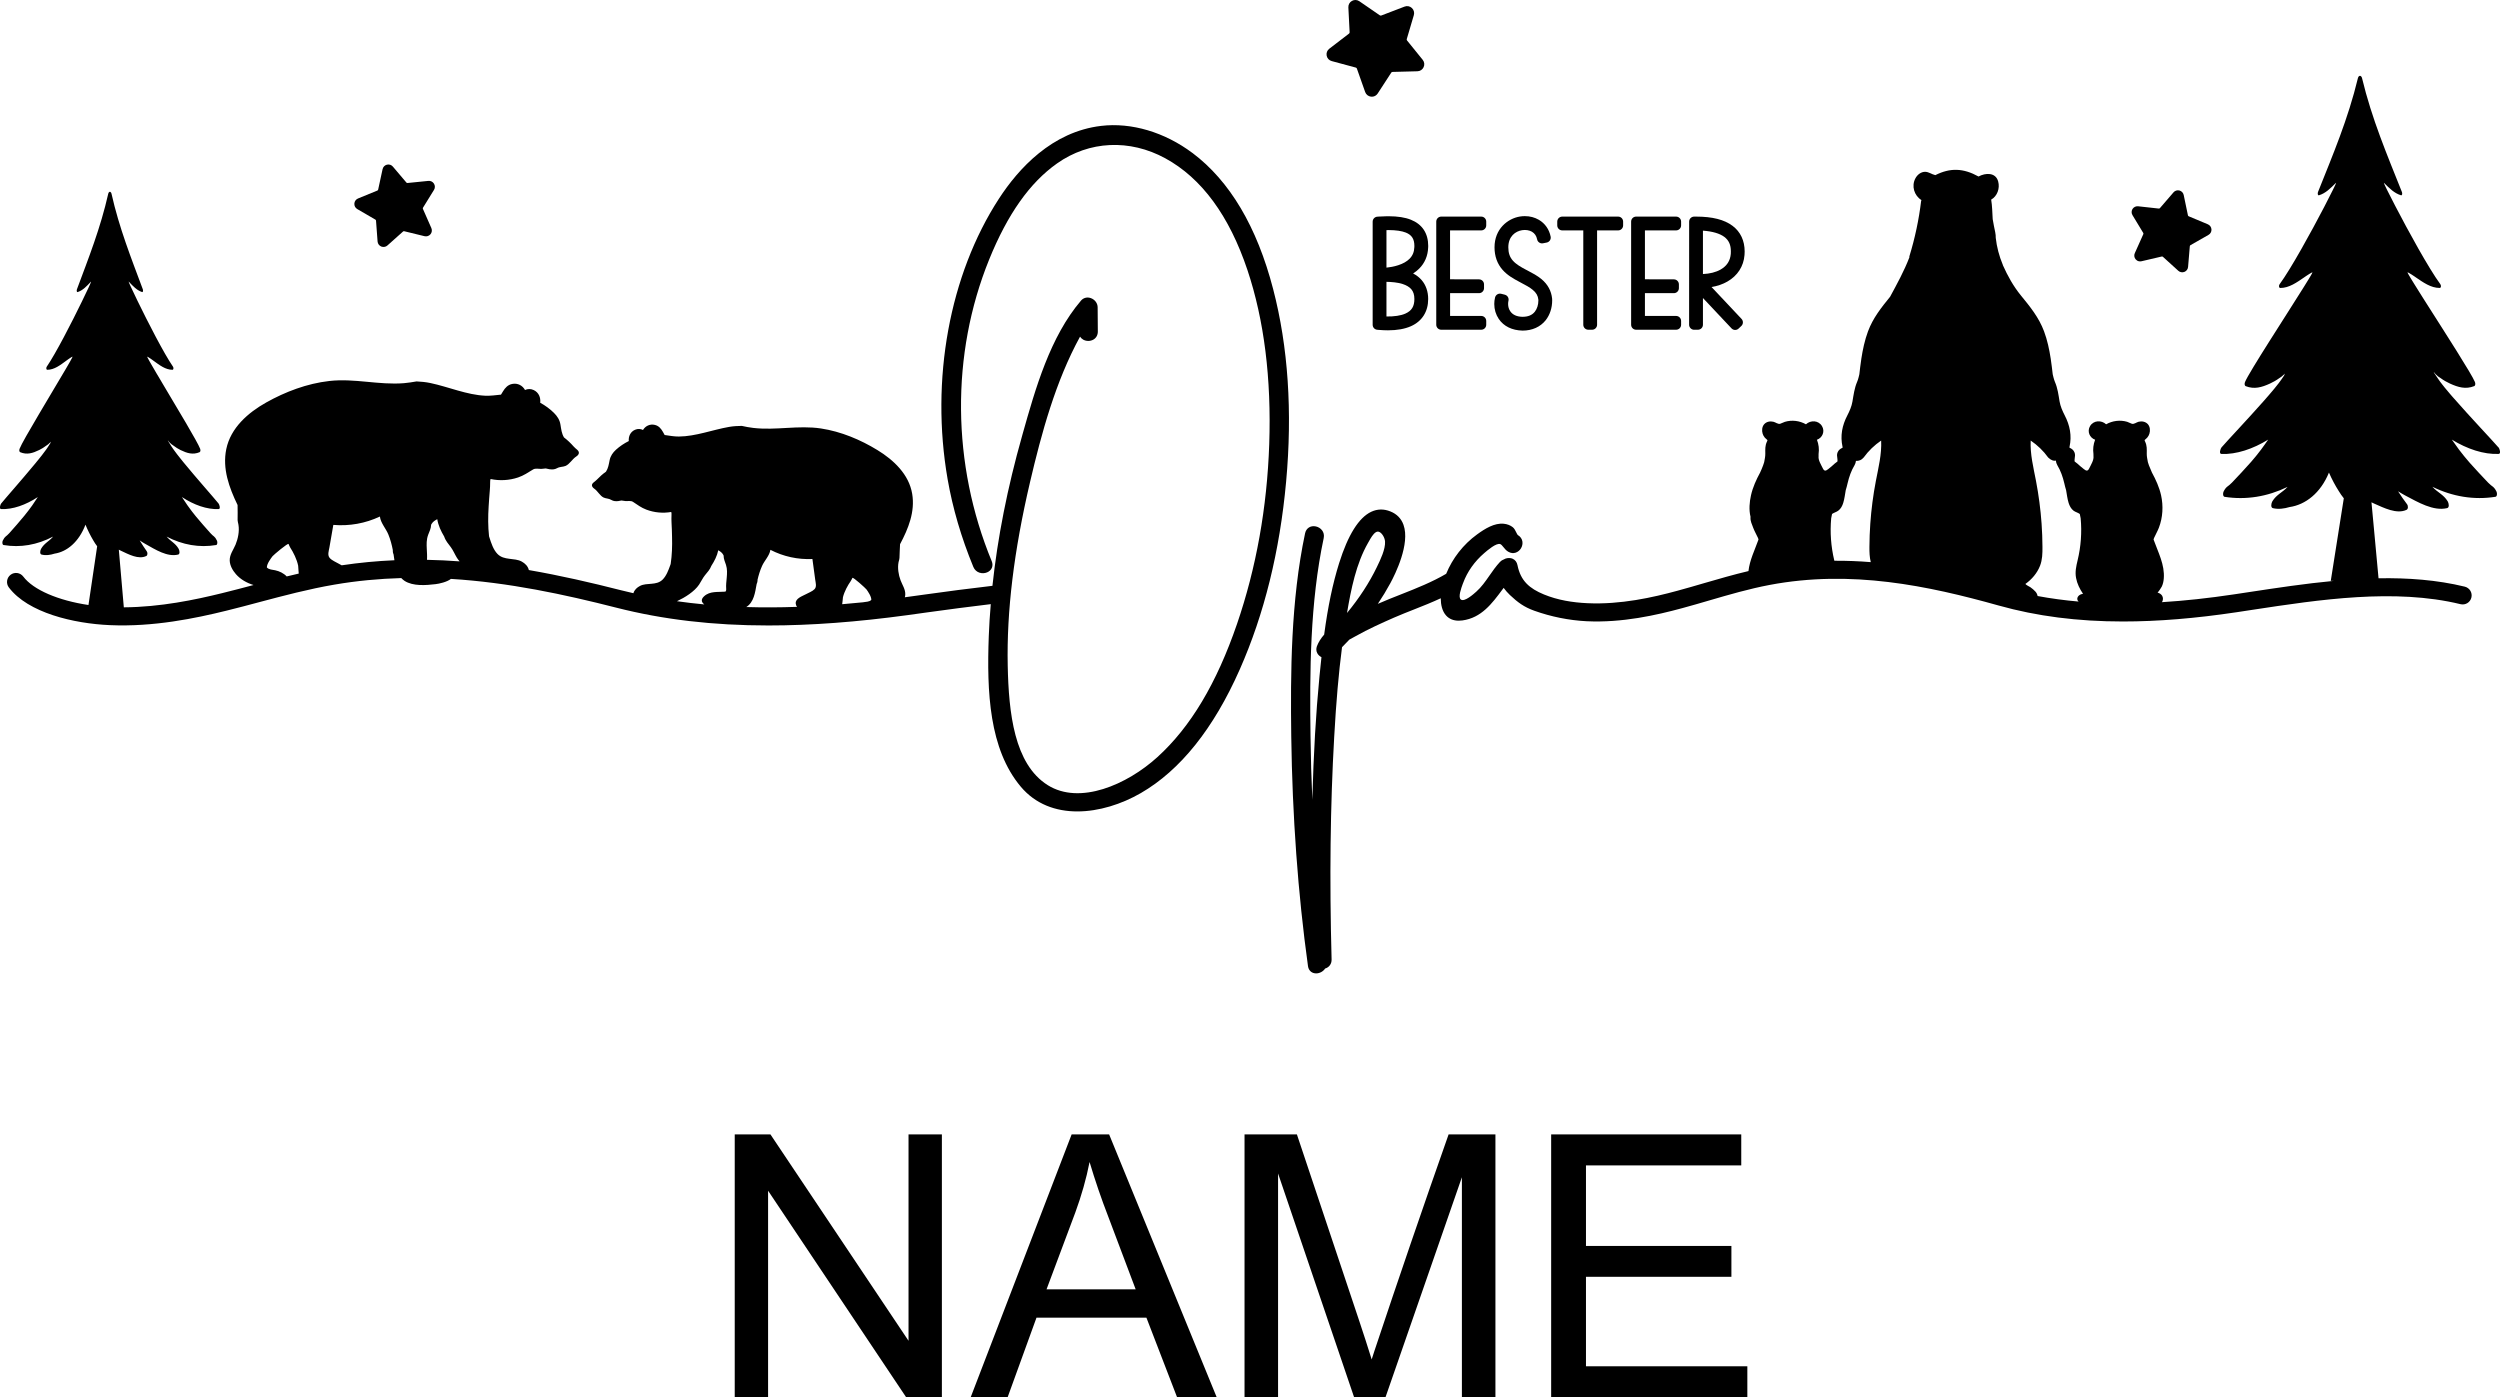 <svg viewBox="65.484 80.456 69.032 38.583" height="38.583mm" width="69.032mm" xmlns:xlink="http://www.w3.org/1999/xlink" xmlns="http://www.w3.org/2000/svg">
    <path d="M98.409,84.679C97.644,84.106,96.726,83.833,95.891,83.932C94.532,84.092,93.605,85.114,93.067,85.943C91.702,88.044,91.173,90.939,91.65,93.686C91.789,94.487,92.028,95.303,92.361,96.111C92.429,96.275,92.608,96.316,92.74,96.261C92.869,96.208,92.921,96.082,92.869,95.954C91.763,93.274,91.737,90.238,92.797,87.623C93.305,86.37,93.919,85.501,94.672,84.969C95.559,84.342,96.677,84.29,97.661,84.827C98.665,85.375,99.428,86.414,99.93,87.914C100.391,89.293,100.593,90.911,100.531,92.722C100.471,94.471,100.171,96.14,99.642,97.684C99.077,99.329,98.358,100.532,97.443,101.362C96.603,102.125,95.297,102.692,94.413,102.135C93.489,101.553,93.337,100.141,93.31,98.837C93.279,97.331,93.48,95.675,93.925,93.773C94.244,92.411,94.632,90.984,95.307,89.752C95.328,89.785,95.358,89.813,95.394,89.834C95.481,89.883,95.592,89.882,95.678,89.832C95.755,89.786,95.799,89.706,95.798,89.61L95.793,88.939C95.792,88.829,95.716,88.728,95.606,88.688C95.506,88.652,95.402,88.677,95.335,88.755C94.479,89.757,94.076,91.183,93.721,92.441L93.705,92.499C93.302,93.924,93.029,95.308,92.888,96.632C92.251,96.705,91.622,96.789,91.017,96.873L90.48,96.947C90.476,96.948,90.472,96.948,90.469,96.949C90.474,96.926,90.48,96.903,90.481,96.88C90.49,96.732,90.4,96.611,90.351,96.479C90.295,96.331,90.264,96.141,90.295,95.982C90.297,95.975,90.298,95.968,90.3,95.961C90.308,95.928,90.32,95.896,90.321,95.862C90.329,95.736,90.326,95.612,90.337,95.483C90.566,95.052,90.755,94.587,90.672,94.092C90.583,93.554,90.159,93.157,89.714,92.885C89.243,92.597,88.71,92.372,88.152,92.287C87.525,92.193,86.909,92.346,86.283,92.272C86.176,92.26,86.071,92.239,85.966,92.216C85.849,92.217,85.732,92.224,85.616,92.244C85.162,92.323,84.691,92.507,84.229,92.51C84.096,92.511,83.968,92.486,83.837,92.468C83.82,92.441,83.806,92.412,83.791,92.385C83.739,92.292,83.675,92.215,83.567,92.189C83.428,92.155,83.302,92.222,83.239,92.329C83.174,92.296,83.095,92.29,83.02,92.323C82.89,92.379,82.836,92.506,82.846,92.635C82.718,92.699,82.598,92.779,82.493,92.874C82.406,92.954,82.342,93.044,82.318,93.161C82.294,93.282,82.279,93.385,82.217,93.48C82.127,93.544,82.044,93.618,81.967,93.699C81.939,93.729,81.904,93.753,81.872,93.78C81.803,93.838,81.823,93.901,81.895,93.951C81.991,94.017,82.049,94.147,82.153,94.195C82.22,94.226,82.294,94.217,82.363,94.26C82.424,94.297,82.486,94.299,82.551,94.293C82.583,94.29,82.614,94.284,82.645,94.276C82.679,94.283,82.714,94.288,82.75,94.291C82.821,94.297,82.903,94.275,82.963,94.314C83.085,94.395,83.192,94.476,83.331,94.528C83.55,94.611,83.789,94.633,84.019,94.593C84.027,94.616,84.028,94.645,84.026,94.681C84.019,94.816,84.032,94.954,84.036,95.089L84.041,95.281C84.048,95.538,84.04,95.783,84.003,96.03C83.999,96.04,83.996,96.051,83.992,96.061C83.942,96.2,83.884,96.361,83.776,96.465C83.604,96.63,83.349,96.538,83.16,96.633C83.073,96.677,83.002,96.743,82.974,96.836C82.859,96.81,82.745,96.783,82.631,96.754C81.807,96.544,80.959,96.348,80.087,96.197C80.062,96.091,79.986,96.015,79.89,95.962C79.686,95.85,79.402,95.94,79.22,95.751C79.105,95.632,79.048,95.453,78.999,95.299C78.995,95.287,78.992,95.275,78.988,95.264C78.958,94.99,78.959,94.72,78.977,94.439L78.991,94.227C79,94.079,79.02,93.928,79.018,93.779C79.018,93.739,79.02,93.707,79.03,93.683C79.281,93.736,79.545,93.722,79.789,93.64C79.944,93.588,80.066,93.503,80.203,93.42C80.271,93.378,80.36,93.407,80.438,93.403C80.477,93.401,80.516,93.397,80.554,93.391C80.588,93.401,80.622,93.408,80.657,93.413C80.728,93.422,80.796,93.423,80.864,93.385C80.943,93.34,81.024,93.353,81.099,93.322C81.215,93.273,81.284,93.134,81.392,93.064C81.474,93.012,81.498,92.944,81.425,92.878C81.39,92.847,81.353,92.819,81.323,92.784C81.242,92.692,81.154,92.608,81.057,92.534C80.993,92.427,80.981,92.312,80.959,92.178C80.938,92.048,80.871,91.947,80.779,91.856C80.668,91.746,80.539,91.653,80.401,91.577C80.417,91.436,80.363,91.294,80.222,91.227C80.141,91.188,80.054,91.191,79.981,91.225C79.916,91.105,79.781,91.026,79.626,91.058C79.507,91.082,79.432,91.164,79.372,91.264C79.354,91.293,79.337,91.325,79.318,91.353C79.173,91.367,79.031,91.389,78.885,91.383C78.377,91.361,77.867,91.138,77.37,91.033C77.243,91.006,77.115,90.994,76.987,90.988C76.87,91.008,76.753,91.027,76.636,91.037C75.943,91.092,75.273,90.898,74.579,90.976C73.962,91.046,73.366,91.272,72.836,91.569C72.335,91.85,71.853,92.269,71.732,92.857C71.621,93.398,71.81,93.918,72.044,94.401C72.051,94.543,72.043,94.679,72.045,94.818C72.046,94.855,72.058,94.891,72.065,94.928C72.067,94.936,72.068,94.944,72.069,94.952C72.098,95.127,72.055,95.335,71.988,95.496C71.928,95.639,71.824,95.768,71.827,95.931C71.831,96.074,71.908,96.206,71.999,96.311C72.128,96.458,72.3,96.553,72.485,96.61C72.198,96.686,71.91,96.763,71.619,96.834C70.873,97.018,69.911,97.22,68.903,97.226L68.821,96.281C68.821,96.281,68.821,96.281,68.821,96.281L68.765,95.634C68.783,95.644,68.802,95.654,68.82,95.662C69.033,95.761,69.31,95.915,69.525,95.808C69.562,95.789,69.564,95.718,69.536,95.678C69.468,95.583,69.404,95.482,69.341,95.378C69.393,95.413,69.445,95.447,69.498,95.476C69.776,95.632,70.105,95.844,70.404,95.769C70.458,95.756,70.443,95.656,70.417,95.611C70.327,95.452,70.193,95.403,70.087,95.275C70.086,95.275,70.086,95.273,70.085,95.273C70.524,95.503,70.99,95.584,71.452,95.506C71.489,95.5,71.494,95.422,71.474,95.383C71.414,95.256,71.382,95.278,71.293,95.176C71.159,95.025,71.026,94.877,70.896,94.719C70.896,94.719,70.896,94.719,70.896,94.719C70.86,94.674,70.824,94.629,70.788,94.583C70.781,94.574,70.774,94.564,70.767,94.555C70.731,94.508,70.696,94.461,70.662,94.412C70.609,94.337,70.558,94.258,70.507,94.181C70.838,94.398,71.198,94.528,71.522,94.513C71.58,94.51,71.543,94.39,71.52,94.361C71.392,94.202,70.908,93.658,70.555,93.227C70.543,93.211,70.53,93.196,70.518,93.181C70.513,93.175,70.508,93.169,70.503,93.162C70.49,93.147,70.478,93.131,70.465,93.115C70.461,93.11,70.457,93.105,70.454,93.101C70.421,93.061,70.391,93.022,70.363,92.986C70.359,92.98,70.356,92.975,70.352,92.97C70.342,92.958,70.333,92.945,70.324,92.933C70.319,92.927,70.315,92.921,70.311,92.915C70.303,92.904,70.295,92.894,70.288,92.884C70.283,92.878,70.279,92.872,70.275,92.866C70.268,92.856,70.261,92.846,70.254,92.836C70.251,92.832,70.248,92.827,70.245,92.822C70.235,92.808,70.226,92.795,70.218,92.783C70.185,92.732,70.153,92.68,70.121,92.627C70.121,92.624,70.121,92.62,70.12,92.618C70.134,92.636,70.148,92.653,70.162,92.669C70.195,92.705,70.232,92.735,70.271,92.759C70.328,92.805,70.407,92.852,70.469,92.883C70.648,92.97,70.809,93.02,70.993,92.943C71.022,92.931,71.024,92.885,71.01,92.847C70.941,92.662,70.373,91.72,69.965,91.034C69.965,91.033,69.964,91.032,69.964,91.032C69.95,91.009,69.937,90.987,69.924,90.964C69.889,90.906,69.856,90.85,69.825,90.797C69.825,90.797,69.825,90.797,69.824,90.797C69.777,90.715,69.733,90.641,69.695,90.575C69.694,90.574,69.694,90.574,69.693,90.572C69.667,90.528,69.644,90.487,69.624,90.452C69.621,90.446,69.617,90.44,69.614,90.434C69.609,90.426,69.605,90.417,69.601,90.41C69.594,90.398,69.588,90.386,69.582,90.376C69.58,90.371,69.578,90.368,69.576,90.364C69.571,90.356,69.568,90.349,69.564,90.342C69.563,90.339,69.561,90.336,69.56,90.333C69.556,90.325,69.552,90.317,69.549,90.311C69.534,90.276,69.747,90.435,69.718,90.414C69.89,90.539,70.054,90.667,70.246,90.667C70.277,90.667,70.282,90.611,70.261,90.581C70.009,90.215,69.56,89.337,69.281,88.763C69.208,88.614,69.147,88.485,69.104,88.391C69.103,88.389,69.102,88.386,69.1,88.384C69.094,88.369,69.087,88.355,69.082,88.342C69.079,88.336,69.076,88.33,69.073,88.325C69.071,88.32,69.069,88.315,69.067,88.31C69.063,88.302,69.06,88.294,69.057,88.287C69.056,88.285,69.055,88.282,69.054,88.28C69.051,88.273,69.048,88.266,69.046,88.26C69.045,88.258,69.044,88.256,69.044,88.255C69.041,88.249,69.039,88.243,69.038,88.239C69.038,88.234,69.038,88.231,69.038,88.231C69.161,88.362,69.263,88.472,69.406,88.52C69.435,88.53,69.439,88.474,69.428,88.445C69.106,87.58,68.776,86.755,68.562,85.801C68.557,85.781,68.548,85.768,68.537,85.76C68.534,85.756,68.531,85.754,68.527,85.754L68.527,85.753C68.524,85.753,68.521,85.752,68.517,85.752C68.515,85.752,68.511,85.753,68.509,85.753L68.508,85.754C68.505,85.754,68.501,85.756,68.498,85.76C68.488,85.768,68.478,85.781,68.474,85.801C68.259,86.755,67.93,87.58,67.608,88.445C67.597,88.474,67.6,88.53,67.63,88.52C67.773,88.472,67.875,88.362,67.998,88.231C67.998,88.231,67.997,88.237,67.995,88.247C67.994,88.251,67.991,88.258,67.988,88.265C67.987,88.267,67.987,88.269,67.986,88.271C67.982,88.278,67.979,88.286,67.975,88.295C67.974,88.298,67.973,88.3,67.972,88.303C67.969,88.31,67.965,88.318,67.962,88.326C67.96,88.33,67.958,88.335,67.955,88.34C67.952,88.348,67.948,88.357,67.944,88.366C67.939,88.375,67.935,88.386,67.93,88.396C67.928,88.4,67.927,88.403,67.925,88.407C67.88,88.504,67.817,88.636,67.743,88.787C67.743,88.787,67.743,88.787,67.743,88.787C67.464,89.361,67.023,90.22,66.775,90.581C66.754,90.611,66.759,90.667,66.79,90.667C66.982,90.667,67.146,90.539,67.318,90.413C67.295,90.43,67.422,90.335,67.47,90.311C67.479,90.306,67.486,90.305,67.487,90.307C67.486,90.309,67.485,90.311,67.485,90.313C67.482,90.32,67.478,90.329,67.473,90.338C67.472,90.34,67.471,90.343,67.47,90.345C67.465,90.353,67.46,90.362,67.455,90.372C67.453,90.376,67.452,90.379,67.45,90.382C67.445,90.392,67.439,90.402,67.433,90.413C67.43,90.418,67.428,90.423,67.425,90.428C67.42,90.438,67.414,90.448,67.408,90.458C67.378,90.51,67.343,90.572,67.301,90.643C67.301,90.643,67.301,90.643,67.301,90.643C66.924,91.289,66.11,92.622,66.025,92.847C66.011,92.884,66.013,92.931,66.043,92.943C66.227,93.02,66.387,92.97,66.567,92.882C66.628,92.852,66.708,92.805,66.765,92.759C66.799,92.739,66.83,92.713,66.859,92.683C66.869,92.673,66.879,92.662,66.888,92.651C66.884,92.663,66.879,92.678,66.874,92.694C66.855,92.724,66.837,92.754,66.817,92.783C66.809,92.796,66.799,92.811,66.789,92.826C66.786,92.83,66.783,92.834,66.78,92.839C66.772,92.851,66.763,92.863,66.754,92.876C66.75,92.88,66.747,92.885,66.744,92.889C66.719,92.924,66.691,92.961,66.66,93.001C66.656,93.007,66.651,93.013,66.647,93.019C66.635,93.033,66.624,93.048,66.612,93.063C66.607,93.07,66.602,93.076,66.596,93.083C66.58,93.102,66.565,93.123,66.548,93.143C66.547,93.144,66.546,93.145,66.545,93.147C66.527,93.169,66.508,93.192,66.489,93.215C66.485,93.22,66.481,93.225,66.477,93.231C66.46,93.251,66.443,93.272,66.425,93.293C66.079,93.712,65.637,94.21,65.515,94.361C65.492,94.39,65.456,94.51,65.514,94.513C65.837,94.528,66.197,94.398,66.528,94.181C66.477,94.258,66.426,94.337,66.374,94.412C66.341,94.457,66.309,94.502,66.276,94.545C66.269,94.554,66.262,94.563,66.255,94.572C66.223,94.614,66.191,94.655,66.158,94.695C66.158,94.695,66.158,94.695,66.158,94.695C66.023,94.862,65.882,95.018,65.742,95.177C65.653,95.278,65.622,95.256,65.561,95.383C65.541,95.423,65.545,95.5,65.583,95.506C66.046,95.584,66.51,95.503,66.949,95.273C66.949,95.273,66.948,95.275,66.947,95.276C66.842,95.404,66.708,95.452,66.618,95.611C66.592,95.656,66.577,95.756,66.631,95.769C66.748,95.799,66.871,95.782,66.992,95.743C67.334,95.691,67.663,95.42,67.844,94.944C67.908,95.099,67.979,95.242,68.058,95.375C68.09,95.429,68.127,95.491,68.167,95.54L67.927,97.162C67.093,97.038,66.404,96.745,66.126,96.376C66.043,96.266,65.886,96.244,65.777,96.327C65.667,96.41,65.645,96.566,65.728,96.676C66.257,97.378,67.518,97.675,68.521,97.718C69.721,97.771,70.871,97.532,71.738,97.318C72.047,97.242,72.353,97.161,72.658,97.079C73.321,96.903,74.007,96.721,74.713,96.6C75.339,96.492,75.956,96.436,76.564,96.418C76.591,96.446,76.62,96.472,76.654,96.495C76.889,96.647,77.247,96.618,77.511,96.586C77.61,96.575,77.826,96.528,77.935,96.441C79.528,96.539,81.055,96.866,82.508,97.237C83.792,97.564,85.168,97.727,86.704,97.727C87.88,97.727,89.151,97.631,90.547,97.441L91.085,97.366C91.654,97.288,92.244,97.208,92.842,97.138C92.817,97.435,92.797,97.729,92.787,98.019C92.73,99.565,92.797,101.138,93.67,102.178C94.078,102.664,94.64,102.862,95.233,102.862C95.826,102.862,96.455,102.662,96.986,102.355C98.075,101.725,98.994,100.577,99.716,98.944C100.392,97.417,100.823,95.673,100.997,93.761C101.174,91.823,101.054,90.032,100.639,88.438C100.192,86.717,99.441,85.452,98.409,84.678L98.409,84.679zM88.76,96.948C88.799,96.788,88.894,96.617,88.974,96.503C88.994,96.475,89.005,96.442,89.022,96.413C89.039,96.383,89.386,96.699,89.411,96.733C89.449,96.786,89.549,96.93,89.543,97.021C89.542,97.022,89.541,97.023,89.541,97.023C89.489,97.075,89.399,97.072,89.332,97.084C89.329,97.084,89.327,97.085,89.324,97.086C89.127,97.106,88.932,97.124,88.739,97.14C88.745,97.111,88.747,97.081,88.75,97.051C88.752,97.017,88.756,96.982,88.76,96.948L88.76,96.948zM73.01,95.814C73.039,95.778,73.434,95.444,73.452,95.477C73.469,95.511,73.479,95.547,73.5,95.579C73.584,95.708,73.681,95.899,73.717,96.077C73.72,96.115,73.723,96.153,73.725,96.191C73.726,96.225,73.728,96.26,73.733,96.294C73.622,96.32,73.511,96.346,73.401,96.373C73.318,96.285,73.198,96.227,73.083,96.203C73.01,96.188,72.911,96.186,72.856,96.128C72.855,96.127,72.854,96.126,72.853,96.125C72.85,96.025,72.966,95.871,73.01,95.814L73.01,95.814zM77.305,95.228C77.338,95.138,77.386,95.051,77.388,94.951C77.388,94.94,77.398,94.929,77.404,94.919C77.44,94.858,77.498,94.824,77.558,94.792C77.586,94.966,77.66,95.122,77.75,95.273C77.787,95.388,77.864,95.473,77.934,95.567C78.001,95.658,78.041,95.761,78.1,95.857C78.121,95.891,78.147,95.924,78.175,95.957C77.877,95.935,77.577,95.92,77.274,95.914C77.281,95.815,77.274,95.716,77.269,95.617C77.262,95.486,77.258,95.357,77.305,95.229L77.305,95.228zM84.185,97.053C84.392,96.957,84.659,96.792,84.788,96.598C84.845,96.513,84.885,96.421,84.949,96.341C85.016,96.258,85.088,96.184,85.126,96.081C85.212,95.946,85.285,95.807,85.317,95.65C85.37,95.681,85.421,95.714,85.452,95.771C85.457,95.78,85.465,95.79,85.465,95.8C85.464,95.891,85.505,95.972,85.531,96.055C85.569,96.173,85.561,96.29,85.551,96.409C85.542,96.509,85.528,96.61,85.536,96.711C85.536,96.715,85.536,96.72,85.536,96.725C85.539,96.754,85.53,96.776,85.513,96.793C85.308,96.811,85.087,96.77,84.924,96.923C84.827,97.014,84.857,97.089,84.933,97.146C84.676,97.122,84.423,97.092,84.175,97.057C84.178,97.055,84.182,97.054,84.185,97.053L84.185,97.053zM74.917,96.065C74.892,96.052,74.867,96.039,74.846,96.026C74.767,95.979,74.652,95.935,74.589,95.864C74.519,95.785,74.564,95.665,74.58,95.572C74.616,95.365,74.652,95.157,74.688,94.95C75.13,94.987,75.572,94.909,75.974,94.719C75.974,94.72,75.974,94.72,75.974,94.72C75.997,94.902,76.142,95.05,76.209,95.218C76.265,95.355,76.303,95.5,76.331,95.646C76.33,95.654,76.33,95.662,76.33,95.671C76.33,95.705,76.339,95.737,76.352,95.768C76.352,95.772,76.353,95.777,76.354,95.781C76.361,95.828,76.368,95.877,76.375,95.926C75.895,95.947,75.409,95.992,74.917,96.066L74.917,96.065zM86.092,97.218C86.303,97.082,86.334,96.817,86.376,96.589C86.377,96.585,86.378,96.581,86.379,96.577C86.391,96.55,86.4,96.521,86.402,96.49C86.402,96.482,86.402,96.475,86.401,96.468C86.432,96.336,86.471,96.206,86.527,96.082C86.594,95.933,86.731,95.803,86.757,95.639C86.757,95.639,86.757,95.638,86.757,95.638C87.116,95.824,87.514,95.91,87.917,95.892C87.943,96.081,87.968,96.271,87.994,96.46C88.005,96.546,88.042,96.656,87.975,96.725C87.916,96.787,87.81,96.823,87.737,96.864C87.638,96.918,87.445,96.978,87.456,97.121C87.459,97.157,87.472,97.188,87.492,97.213C87.009,97.23,86.543,97.232,86.091,97.218L86.092,97.218z" style="stroke:none;fill:#000000;fill-rule:evenodd"></path>
    <path d="M104.919,87.298C104.92,87.281,104.921,87.264,104.921,87.248C104.921,87.074,104.88,86.924,104.799,86.801C104.718,86.679,104.599,86.586,104.444,86.524C104.283,86.459,104.081,86.428,103.829,86.427L103.787,86.427C103.713,86.428,103.639,86.432,103.566,86.436L103.517,86.439C103.444,86.444,103.387,86.504,103.387,86.577L103.387,89.424C103.387,89.496,103.442,89.556,103.514,89.562L103.562,89.566C103.645,89.573,103.729,89.577,103.811,89.577C104.061,89.577,104.273,89.539,104.443,89.464C104.75,89.328,104.92,89.061,104.92,88.713C104.92,88.509,104.858,88.329,104.742,88.193C104.679,88.119,104.599,88.057,104.504,88.007C104.567,87.967,104.624,87.922,104.673,87.872C104.825,87.721,104.91,87.522,104.919,87.297L104.919,87.298zM103.768,88.238C103.909,88.241,104.074,88.253,104.217,88.299C104.321,88.333,104.401,88.381,104.453,88.441C104.511,88.51,104.539,88.596,104.539,88.712C104.539,88.918,104.464,89.038,104.289,89.116C104.162,89.172,103.982,89.198,103.768,89.195L103.768,88.238L103.768,88.238zM104.091,87.78C103.973,87.819,103.854,87.837,103.768,87.846L103.768,86.81L103.791,86.81C103.791,86.81,103.828,86.809,103.828,86.809C104.031,86.81,104.19,86.833,104.303,86.878C104.385,86.911,104.443,86.955,104.48,87.012C104.52,87.072,104.539,87.149,104.539,87.247L104.538,87.281C104.533,87.414,104.49,87.517,104.404,87.603C104.33,87.677,104.225,87.737,104.091,87.78L104.091,87.78z" style="stroke:none;fill:#000000;fill-rule:evenodd"></path>
    <path d="M105.282,89.561L106.385,89.561C106.461,89.561,106.523,89.5,106.523,89.423L106.523,89.319C106.523,89.242,106.461,89.18,106.385,89.18L105.525,89.18L105.525,88.55L106.324,88.551L106.324,88.551C106.36,88.551,106.396,88.537,106.421,88.511C106.447,88.485,106.462,88.45,106.462,88.413L106.462,88.309C106.463,88.232,106.401,88.17,106.324,88.17L105.524,88.168L105.524,86.818L106.385,86.818C106.461,86.818,106.523,86.756,106.523,86.68L106.523,86.575C106.523,86.499,106.461,86.437,106.385,86.437L105.281,86.437C105.205,86.437,105.143,86.499,105.143,86.575L105.143,89.423C105.143,89.499,105.205,89.561,105.281,89.561L105.282,89.561z" style="stroke:none;fill:#000000;fill-rule:evenodd"></path>
    <path d="M107.036,88.593L106.935,88.568C106.861,88.55,106.786,88.595,106.767,88.669C106.752,88.728,106.745,88.789,106.745,88.85C106.745,89,106.788,89.143,106.87,89.264C107.006,89.464,107.233,89.578,107.527,89.585C107.792,89.585,108.018,89.483,108.165,89.298C108.28,89.152,108.344,88.958,108.344,88.753C108.344,88.739,108.344,88.725,108.342,88.7C108.32,88.489,108.223,88.31,108.053,88.167C107.935,88.068,107.799,87.997,107.667,87.928L107.606,87.896C107.485,87.832,107.349,87.755,107.26,87.655C107.172,87.556,107.133,87.441,107.133,87.284C107.133,86.981,107.33,86.841,107.514,86.812C107.612,86.796,107.71,86.812,107.784,86.854C107.861,86.9,107.909,86.968,107.928,87.065C107.942,87.14,108.016,87.189,108.09,87.174L108.192,87.154C108.228,87.147,108.26,87.126,108.281,87.095C108.301,87.065,108.309,87.027,108.302,86.991C108.262,86.79,108.146,86.624,107.975,86.525C107.861,86.459,107.734,86.424,107.587,86.424C107.543,86.424,107.497,86.428,107.453,86.435C107.115,86.49,106.752,86.779,106.752,87.284C106.752,87.531,106.827,87.741,106.975,87.908C107.106,88.056,107.27,88.149,107.427,88.232L107.486,88.264C107.608,88.328,107.724,88.389,107.808,88.46C107.906,88.542,107.951,88.622,107.962,88.729L107.963,88.753C107.963,88.871,107.927,88.984,107.866,89.062C107.79,89.158,107.68,89.204,107.521,89.204C107.365,89.2,107.252,89.148,107.186,89.05C107.147,88.994,107.127,88.922,107.127,88.849C107.127,88.818,107.13,88.789,107.137,88.761C107.155,88.687,107.11,88.612,107.036,88.594L107.036,88.593z" style="stroke:none;fill:#000000;fill-rule:evenodd"></path>
    <path d="M108.623,86.818L109.203,86.818L109.203,89.423C109.203,89.499,109.265,89.561,109.342,89.561L109.446,89.561C109.522,89.561,109.584,89.499,109.584,89.423L109.584,86.818L110.165,86.818C110.242,86.818,110.303,86.756,110.303,86.68L110.303,86.576C110.303,86.499,110.242,86.437,110.165,86.437L108.623,86.437C108.546,86.437,108.484,86.499,108.484,86.576L108.484,86.68C108.484,86.756,108.546,86.818,108.623,86.818L108.623,86.818z" style="stroke:none;fill:#000000;fill-rule:evenodd"></path>
    <path d="M110.662,89.561L111.765,89.561C111.842,89.561,111.904,89.5,111.904,89.423L111.904,89.319C111.904,89.242,111.842,89.18,111.765,89.18L110.905,89.18L110.905,88.55L111.704,88.551L111.704,88.551C111.741,88.551,111.776,88.537,111.802,88.511C111.828,88.485,111.843,88.45,111.843,88.413L111.843,88.309C111.843,88.232,111.781,88.17,111.705,88.17L110.905,88.168L110.905,86.818L111.765,86.818C111.842,86.818,111.904,86.756,111.904,86.68L111.904,86.575C111.904,86.499,111.842,86.437,111.765,86.437L110.662,86.437C110.585,86.437,110.524,86.499,110.524,86.575L110.524,89.423C110.524,89.499,110.585,89.561,110.662,89.561L110.662,89.561z" style="stroke:none;fill:#000000;fill-rule:evenodd"></path>
    <path d="M112.264,89.561L112.368,89.561C112.445,89.561,112.507,89.5,112.507,89.423L112.507,88.685C112.507,88.685,113.296,89.523,113.296,89.523C113.321,89.55,113.356,89.566,113.392,89.567L113.396,89.567C113.432,89.567,113.466,89.553,113.491,89.529L113.567,89.457C113.623,89.405,113.625,89.318,113.573,89.262L112.745,88.382C112.906,88.355,113.054,88.304,113.181,88.231C113.462,88.071,113.631,87.81,113.655,87.497C113.658,87.465,113.659,87.432,113.659,87.401C113.659,87.102,113.544,86.857,113.326,86.693C113.097,86.52,112.767,86.437,112.317,86.437L112.265,86.437C112.188,86.437,112.126,86.499,112.126,86.575L112.125,89.423C112.125,89.46,112.14,89.495,112.166,89.521C112.192,89.547,112.227,89.562,112.264,89.562L112.264,89.561zM112.507,88.023L112.507,86.825C112.769,86.844,112.971,86.903,113.097,86.997C113.221,87.09,113.278,87.217,113.278,87.395C113.278,87.419,113.277,87.443,113.276,87.467C113.26,87.658,113.168,87.8,112.993,87.9C112.864,87.973,112.693,88.016,112.507,88.023L112.507,88.023z" style="stroke:none;fill:#000000;fill-rule:evenodd"></path>
    <path d="M134.472,92.809C134.309,92.619,133.693,91.971,133.244,91.457C133.228,91.439,133.212,91.421,133.196,91.403C133.19,91.395,133.184,91.388,133.177,91.381C133.161,91.362,133.145,91.343,133.129,91.325C133.124,91.319,133.119,91.313,133.114,91.307C133.073,91.259,133.035,91.213,132.999,91.17C132.994,91.164,132.989,91.158,132.984,91.152C132.972,91.136,132.96,91.122,132.949,91.107C132.943,91.1,132.938,91.093,132.932,91.086C132.922,91.073,132.912,91.06,132.903,91.048C132.897,91.041,132.892,91.035,132.887,91.028C132.877,91.015,132.869,91.003,132.86,90.992C132.856,90.986,132.852,90.981,132.848,90.975C132.836,90.959,132.825,90.943,132.815,90.928C132.772,90.867,132.731,90.805,132.69,90.743C132.69,90.738,132.69,90.735,132.69,90.732C132.707,90.753,132.724,90.774,132.742,90.792C132.785,90.836,132.831,90.872,132.881,90.9C132.954,90.955,133.055,91.011,133.134,91.047C133.362,91.151,133.567,91.211,133.801,91.119C133.838,91.105,133.841,91.049,133.824,91.005C133.734,90.784,133.012,89.662,132.49,88.841C132.473,88.814,132.456,88.788,132.439,88.761C132.396,88.692,132.353,88.625,132.313,88.561C132.252,88.464,132.196,88.376,132.146,88.294C132.113,88.241,132.083,88.193,132.058,88.151C132.054,88.143,132.049,88.136,132.045,88.13C132.039,88.12,132.033,88.11,132.028,88.1C132.019,88.086,132.011,88.072,132.004,88.06C132.001,88.055,131.999,88.05,131.996,88.046C131.991,88.037,131.986,88.028,131.982,88.02C131.98,88.016,131.978,88.013,131.976,88.009C131.971,87.999,131.966,87.99,131.963,87.983C131.944,87.942,132.215,88.13,132.177,88.105C132.396,88.255,132.606,88.407,132.85,88.407C132.89,88.407,132.896,88.341,132.869,88.304C132.548,87.869,131.976,86.822,131.621,86.138C131.528,85.96,131.45,85.806,131.395,85.695C131.394,85.692,131.392,85.689,131.391,85.686C131.382,85.668,131.374,85.652,131.367,85.637C131.364,85.63,131.36,85.622,131.357,85.616C131.354,85.61,131.352,85.604,131.349,85.599C131.344,85.589,131.34,85.579,131.336,85.571C131.335,85.568,131.333,85.565,131.332,85.563C131.328,85.554,131.325,85.546,131.322,85.539C131.321,85.536,131.32,85.534,131.319,85.532C131.316,85.525,131.313,85.519,131.312,85.514C131.312,85.508,131.311,85.504,131.311,85.504C131.469,85.661,131.598,85.792,131.781,85.848C131.818,85.86,131.822,85.794,131.808,85.759C131.398,84.729,130.978,83.746,130.705,82.608C130.7,82.584,130.688,82.569,130.674,82.559C130.67,82.555,130.667,82.553,130.661,82.552C130.657,82.551,130.653,82.55,130.649,82.55C130.645,82.55,130.642,82.551,130.637,82.552C130.633,82.553,130.628,82.556,130.624,82.559C130.611,82.569,130.599,82.584,130.594,82.608C130.32,83.746,129.901,84.729,129.49,85.759C129.477,85.794,129.481,85.86,129.518,85.848C129.701,85.792,129.83,85.661,129.987,85.504C129.987,85.504,129.986,85.511,129.984,85.523C129.982,85.529,129.978,85.536,129.975,85.545C129.974,85.547,129.973,85.55,129.972,85.552C129.968,85.561,129.963,85.57,129.958,85.581C129.957,85.584,129.955,85.587,129.954,85.59C129.95,85.599,129.946,85.608,129.941,85.618C129.939,85.623,129.936,85.629,129.933,85.635C129.929,85.644,129.924,85.655,129.918,85.665C129.913,85.677,129.907,85.689,129.9,85.702C129.898,85.706,129.896,85.71,129.894,85.714C129.837,85.83,129.757,85.987,129.663,86.168C129.307,86.852,128.746,87.875,128.43,88.305C128.403,88.341,128.409,88.408,128.449,88.408C128.693,88.408,128.903,88.256,129.122,88.106C129.092,88.126,129.254,88.013,129.315,87.984C129.327,87.978,129.335,87.976,129.336,87.98C129.335,87.982,129.335,87.984,129.334,87.987C129.33,87.995,129.325,88.005,129.319,88.016C129.317,88.019,129.316,88.022,129.315,88.024C129.309,88.034,129.303,88.045,129.296,88.057C129.294,88.061,129.292,88.064,129.29,88.068C129.283,88.08,129.276,88.093,129.268,88.106C129.264,88.111,129.261,88.117,129.257,88.123C129.251,88.134,129.243,88.147,129.236,88.159C129.198,88.221,129.153,88.295,129.1,88.379C128.62,89.149,127.583,90.737,127.475,91.005C127.457,91.05,127.46,91.106,127.497,91.12C127.732,91.211,127.936,91.152,128.165,91.047C128.243,91.011,128.345,90.955,128.418,90.9C128.46,90.876,128.5,90.845,128.537,90.81C128.55,90.798,128.562,90.785,128.574,90.772C128.569,90.787,128.563,90.804,128.556,90.823C128.532,90.858,128.508,90.894,128.484,90.929C128.473,90.945,128.46,90.962,128.447,90.98C128.444,90.985,128.44,90.99,128.436,90.995C128.425,91.01,128.415,91.024,128.403,91.04C128.399,91.045,128.394,91.05,128.39,91.056C128.359,91.097,128.323,91.141,128.284,91.189C128.278,91.196,128.272,91.203,128.266,91.21C128.252,91.227,128.237,91.245,128.222,91.263C128.215,91.271,128.209,91.278,128.202,91.286C128.182,91.31,128.162,91.334,128.141,91.358C128.14,91.359,128.139,91.361,128.137,91.363C128.114,91.389,128.09,91.417,128.066,91.444C128.061,91.45,128.056,91.457,128.05,91.463C128.029,91.487,128.007,91.512,127.985,91.537C127.544,92.036,126.981,92.63,126.826,92.81C126.797,92.844,126.75,92.987,126.824,92.991C127.235,93.008,127.693,92.854,128.115,92.595C128.051,92.687,127.986,92.781,127.919,92.87C127.878,92.925,127.836,92.978,127.794,93.03C127.786,93.04,127.777,93.051,127.768,93.062C127.727,93.111,127.686,93.16,127.645,93.208C127.472,93.407,127.293,93.592,127.115,93.782C127.001,93.902,126.961,93.877,126.884,94.028C126.859,94.075,126.864,94.167,126.912,94.175C127.501,94.267,128.093,94.171,128.65,93.9C128.516,94.052,128.344,94.11,128.23,94.299C128.198,94.354,128.178,94.472,128.246,94.488C128.396,94.523,128.552,94.503,128.707,94.457C129.143,94.394,129.562,94.072,129.793,93.505C129.873,93.689,129.964,93.86,130.065,94.018C130.106,94.083,130.152,94.156,130.203,94.215L129.843,96.496L129.925,96.496C129.133,96.571,128.351,96.689,127.608,96.802L127.171,96.868C126.468,96.974,125.807,97.045,125.179,97.084C125.182,97.079,125.186,97.076,125.189,97.071C125.216,97.019,125.217,96.956,125.186,96.905C125.159,96.862,125.115,96.837,125.069,96.821C125.066,96.82,125.063,96.82,125.06,96.819C125.094,96.791,125.171,96.666,125.178,96.651C125.21,96.582,125.226,96.507,125.232,96.432C125.263,96.049,125.076,95.708,124.95,95.354C124.952,95.34,124.956,95.326,124.962,95.314C125.005,95.218,125.058,95.127,125.096,95.03C125.206,94.745,125.223,94.427,125.157,94.13C125.107,93.909,125.013,93.702,124.905,93.504C124.875,93.438,124.847,93.372,124.822,93.305C124.811,93.276,124.802,93.246,124.793,93.217C124.779,93.139,124.761,93.063,124.762,92.984C124.763,92.859,124.771,92.764,124.716,92.649C124.696,92.606,124.697,92.611,124.732,92.582C124.748,92.568,124.763,92.555,124.776,92.539C124.803,92.508,124.823,92.471,124.835,92.432C124.863,92.346,124.854,92.238,124.792,92.168C124.728,92.098,124.628,92.08,124.539,92.101C124.481,92.115,124.412,92.174,124.353,92.158C124.309,92.146,124.266,92.117,124.221,92.103C124.027,92.046,123.815,92.073,123.64,92.172C123.511,92.053,123.296,92.059,123.198,92.219C123.107,92.368,123.186,92.546,123.336,92.598C123.287,92.725,123.271,92.858,123.29,92.992C123.289,93.013,123.289,93.034,123.291,93.056C123.303,93.161,123.226,93.28,123.175,93.386C123.136,93.467,123.097,93.468,123.025,93.409C122.964,93.36,122.902,93.311,122.846,93.257C122.825,93.236,122.792,93.221,122.77,93.198C122.767,93.174,122.767,93.148,122.772,93.118C122.781,93.059,122.79,93.004,122.766,92.947C122.74,92.882,122.688,92.843,122.629,92.819C122.628,92.812,122.628,92.804,122.629,92.797C122.697,92.489,122.64,92.202,122.496,91.924C122.434,91.805,122.378,91.675,122.355,91.544C122.324,91.359,122.302,91.175,122.226,91.001C122.21,90.962,122.198,90.921,122.187,90.88C122.181,90.856,122.175,90.831,122.169,90.807C122.168,90.801,122.166,90.795,122.165,90.789C122.15,90.656,122.134,90.522,122.114,90.389C122.115,90.381,122.114,90.373,122.111,90.365C122.071,90.106,122.017,89.85,121.926,89.605C121.783,89.221,121.54,88.924,121.284,88.611C121.078,88.358,120.921,88.074,120.789,87.778C120.789,87.774,120.788,87.771,120.787,87.768C120.687,87.529,120.621,87.28,120.592,87.023C120.592,86.973,120.59,86.923,120.578,86.871C120.552,86.751,120.529,86.63,120.508,86.508C120.497,86.327,120.495,86.143,120.466,85.968C120.633,85.874,120.712,85.657,120.659,85.466C120.589,85.21,120.307,85.226,120.117,85.33C119.697,85.097,119.335,85.085,118.924,85.292C118.828,85.272,118.744,85.201,118.642,85.2C118.527,85.2,118.427,85.281,118.375,85.378C118.258,85.593,118.34,85.857,118.541,85.981C118.537,85.987,118.534,85.995,118.532,86.004C118.47,86.522,118.361,87.033,118.208,87.532C118.205,87.542,118.206,87.551,118.208,87.56C118.064,87.938,117.868,88.293,117.675,88.65C117.432,88.949,117.202,89.237,117.065,89.605C116.974,89.851,116.92,90.107,116.88,90.365C116.877,90.373,116.876,90.382,116.877,90.39C116.857,90.523,116.841,90.656,116.826,90.79C116.825,90.796,116.823,90.802,116.822,90.808C116.816,90.832,116.81,90.856,116.804,90.88C116.793,90.922,116.781,90.962,116.764,91.001C116.689,91.176,116.667,91.36,116.635,91.545C116.613,91.676,116.557,91.806,116.495,91.925C116.35,92.203,116.294,92.489,116.362,92.797C116.363,92.804,116.363,92.812,116.362,92.82C116.303,92.844,116.251,92.883,116.225,92.947C116.201,93.005,116.21,93.059,116.219,93.118C116.224,93.148,116.224,93.174,116.221,93.199C116.199,93.221,116.166,93.236,116.145,93.257C116.089,93.311,116.027,93.361,115.966,93.41C115.894,93.468,115.855,93.468,115.816,93.386C115.764,93.28,115.688,93.161,115.7,93.057C115.702,93.035,115.702,93.013,115.7,92.993C115.72,92.858,115.704,92.725,115.655,92.599C115.805,92.546,115.884,92.368,115.793,92.22C115.695,92.059,115.48,92.053,115.351,92.172C115.176,92.073,114.964,92.046,114.77,92.104C114.725,92.117,114.682,92.146,114.638,92.158C114.579,92.174,114.51,92.115,114.452,92.102C114.363,92.08,114.263,92.098,114.199,92.169C114.137,92.238,114.128,92.346,114.156,92.433C114.168,92.472,114.188,92.508,114.215,92.54C114.228,92.556,114.243,92.569,114.259,92.582C114.294,92.612,114.295,92.607,114.275,92.649C114.22,92.764,114.228,92.86,114.229,92.984C114.23,93.063,114.212,93.139,114.198,93.217C114.189,93.247,114.18,93.276,114.169,93.305C114.144,93.373,114.116,93.439,114.086,93.504C113.978,93.703,113.884,93.91,113.834,94.131C113.793,94.314,113.772,94.532,113.821,94.725C113.82,94.733,113.82,94.741,113.82,94.749C113.814,94.841,113.86,94.939,113.895,95.03C113.932,95.127,113.985,95.219,114.029,95.314C114.035,95.326,114.038,95.34,114.041,95.354C113.938,95.643,113.797,95.923,113.764,96.225C113.346,96.324,112.94,96.442,112.544,96.557C112.298,96.629,112.052,96.701,111.803,96.768C111.128,96.952,110.234,97.155,109.317,97.112C108.908,97.093,108.496,97.027,108.117,96.871C107.719,96.707,107.472,96.496,107.386,96.062C107.37,95.978,107.322,95.915,107.251,95.884C107.172,95.851,107.074,95.861,107.009,95.903C106.969,95.917,106.933,95.94,106.903,95.972C106.793,96.09,106.7,96.222,106.611,96.351C106.498,96.513,106.391,96.667,106.249,96.793C106.169,96.865,105.923,97.083,105.824,97.012C105.737,96.951,105.834,96.693,105.874,96.582L105.886,96.552C105.998,96.245,106.202,95.956,106.47,95.727C106.553,95.655,106.807,95.436,106.913,95.481C106.941,95.493,106.969,95.528,106.999,95.565C107.033,95.608,107.073,95.656,107.128,95.689C107.272,95.776,107.416,95.708,107.483,95.596C107.552,95.481,107.544,95.32,107.397,95.231C107.384,95.223,107.364,95.181,107.35,95.153C107.327,95.105,107.3,95.05,107.256,95.014C107.19,94.961,107.104,94.928,107.008,94.918C106.751,94.892,106.491,95.052,106.27,95.213C105.889,95.489,105.591,95.874,105.417,96.3C105.033,96.526,104.602,96.698,104.183,96.863C103.966,96.948,103.743,97.036,103.53,97.13C103.656,96.942,103.772,96.75,103.876,96.558C104.009,96.313,104.427,95.472,104.238,94.947C104.176,94.774,104.055,94.65,103.879,94.579C103.695,94.504,103.517,94.508,103.347,94.588C103.004,94.75,102.706,95.227,102.461,96.006C102.284,96.573,102.152,97.2,102.048,97.979C101.957,98.082,101.89,98.19,101.848,98.3C101.824,98.367,101.826,98.433,101.857,98.491C101.881,98.538,101.922,98.577,101.973,98.602C101.953,98.781,101.936,98.959,101.918,99.136C101.819,100.155,101.756,101.248,101.721,102.539C101.695,101.958,101.678,101.371,101.671,100.781C101.647,98.996,101.656,97.104,102.035,95.315C102.072,95.143,101.95,95.02,101.818,94.992C101.674,94.961,101.551,95.039,101.521,95.182C101.125,97.051,101.117,99.053,101.139,100.783C101.169,102.995,101.324,105.131,101.601,107.132C101.616,107.241,101.685,107.315,101.786,107.331C101.8,107.333,101.813,107.334,101.827,107.334C101.923,107.334,102.02,107.282,102.075,107.2C102.186,107.167,102.256,107.071,102.253,106.951C102.193,104.715,102.217,102.705,102.325,100.806C102.381,99.811,102.448,99.045,102.541,98.327C102.609,98.258,102.677,98.189,102.743,98.118C102.774,98.101,102.805,98.084,102.834,98.068L102.918,98.022C103.266,97.826,103.631,97.662,103.975,97.511C104.158,97.431,104.352,97.355,104.539,97.281C104.781,97.186,105.028,97.087,105.267,96.976C105.268,97.156,105.307,97.332,105.414,97.451C105.5,97.547,105.618,97.595,105.764,97.595C105.796,97.595,105.83,97.593,105.865,97.588C106.388,97.518,106.683,97.121,106.968,96.737C106.98,96.721,106.992,96.705,107.004,96.689C107.055,96.759,107.113,96.825,107.177,96.886C107.392,97.089,107.568,97.219,107.85,97.32C108.311,97.485,108.806,97.585,109.294,97.61C110.282,97.657,111.223,97.442,111.934,97.249C112.186,97.181,112.436,97.108,112.685,97.035C113.223,96.878,113.78,96.715,114.352,96.607C116.602,96.182,118.719,96.629,120.672,97.176C121.723,97.471,122.849,97.617,124.105,97.617C125.067,97.617,126.106,97.532,127.246,97.361L127.685,97.294C129.524,97.014,131.608,96.697,133.425,97.139C133.56,97.172,133.694,97.09,133.726,96.956C133.759,96.822,133.677,96.688,133.543,96.655C132.775,96.468,131.971,96.41,131.162,96.424C131.162,96.424,131.039,95.097,131.039,95.097L130.967,94.326C130.991,94.338,131.014,94.35,131.038,94.36C131.308,94.478,131.662,94.662,131.935,94.534C131.983,94.511,131.984,94.426,131.949,94.379C131.862,94.266,131.781,94.146,131.701,94.022C131.767,94.062,131.834,94.104,131.901,94.139C132.255,94.325,132.674,94.576,133.055,94.487C133.124,94.472,133.104,94.353,133.072,94.299C132.957,94.109,132.786,94.052,132.649,93.897C133.208,94.171,133.801,94.267,134.39,94.174C134.438,94.167,134.443,94.074,134.418,94.027C134.341,93.876,134.301,93.902,134.187,93.782C134.017,93.601,133.846,93.424,133.681,93.236C133.635,93.183,133.589,93.129,133.544,93.074C133.535,93.063,133.526,93.052,133.517,93.041C133.471,92.985,133.427,92.929,133.383,92.87C133.316,92.781,133.251,92.687,133.186,92.595C133.608,92.854,134.066,93.008,134.478,92.99C134.552,92.987,134.505,92.844,134.476,92.809L134.472,92.809zM103.729,95.409C103.742,95.62,103.601,95.913,103.507,96.106L103.504,96.113C103.294,96.547,103.017,96.973,102.679,97.382C102.789,96.729,102.93,96.022,103.259,95.447L103.281,95.409C103.331,95.318,103.401,95.195,103.477,95.151C103.495,95.141,103.512,95.135,103.53,95.135C103.546,95.135,103.563,95.14,103.58,95.149C103.654,95.189,103.722,95.308,103.729,95.409L103.729,95.409zM117.282,93.736C117.207,94.126,117.156,94.521,117.128,94.916C117.113,95.13,117.105,95.344,117.104,95.558C117.103,95.699,117.107,95.841,117.141,95.978C116.81,95.951,116.474,95.938,116.136,95.94C116.135,95.937,116.134,95.933,116.133,95.929C116.042,95.548,116.013,95.157,116.048,94.768C116.056,94.728,116.065,94.688,116.072,94.648C116.125,94.61,116.191,94.597,116.244,94.557C116.314,94.505,116.356,94.424,116.381,94.342C116.416,94.229,116.429,94.108,116.45,93.991C116.47,93.929,116.486,93.865,116.501,93.8C116.542,93.624,116.601,93.454,116.696,93.296C116.715,93.264,116.727,93.223,116.732,93.182C116.744,93.182,116.755,93.182,116.765,93.182C116.829,93.178,116.892,93.151,116.932,93.101C116.938,93.098,116.942,93.093,116.946,93.088C117.079,92.904,117.242,92.748,117.428,92.621C117.446,92.998,117.353,93.366,117.282,93.736L117.282,93.736zM122.94,96.868C122.879,96.894,122.822,96.96,122.852,97.031C122.859,97.046,122.87,97.057,122.882,97.067C122.491,97.033,122.114,96.982,121.748,96.914C121.744,96.893,121.738,96.872,121.728,96.852C121.719,96.832,121.706,96.812,121.69,96.794C121.649,96.748,121.6,96.707,121.549,96.671C121.507,96.643,121.446,96.621,121.41,96.581C121.588,96.454,121.734,96.285,121.815,96.079C121.88,95.912,121.883,95.735,121.882,95.558C121.881,95.344,121.873,95.13,121.858,94.917C121.83,94.521,121.778,94.126,121.704,93.737C121.633,93.366,121.539,92.999,121.557,92.621C121.744,92.748,121.907,92.905,122.039,93.088C122.044,93.094,122.049,93.099,122.056,93.103C122.086,93.133,122.123,93.156,122.164,93.17C122.192,93.179,122.224,93.182,122.252,93.174C122.257,93.218,122.269,93.262,122.29,93.297C122.385,93.454,122.444,93.625,122.485,93.8C122.5,93.865,122.515,93.929,122.535,93.991C122.556,94.108,122.569,94.229,122.604,94.342C122.63,94.424,122.671,94.505,122.741,94.558C122.794,94.597,122.861,94.61,122.913,94.649C122.921,94.688,122.929,94.728,122.937,94.768C122.973,95.157,122.944,95.549,122.852,95.93C122.813,96.094,122.778,96.247,122.81,96.416C122.839,96.574,122.912,96.72,123.002,96.852C122.988,96.858,122.948,96.865,122.94,96.868L122.94,96.868z" style="stroke:none;fill:#000000;fill-rule:evenodd"></path>
    <path d="M102.257,82.143L102.921,82.322C102.935,82.325,102.946,82.335,102.951,82.349L103.18,82.997C103.205,83.067,103.266,83.116,103.34,83.125C103.382,83.13,103.423,83.121,103.458,83.102C103.485,83.087,103.508,83.065,103.526,83.038L103.901,82.461C103.908,82.45,103.921,82.442,103.936,82.442L104.623,82.424C104.698,82.422,104.763,82.379,104.794,82.311C104.826,82.244,104.816,82.166,104.769,82.108L104.336,81.573C104.327,81.562,104.325,81.548,104.329,81.534L104.524,80.874C104.545,80.803,104.524,80.727,104.47,80.677C104.415,80.626,104.338,80.611,104.269,80.638L103.626,80.884C103.613,80.889,103.598,80.888,103.586,80.88L103.019,80.49C102.958,80.448,102.88,80.444,102.815,80.481C102.75,80.517,102.712,80.586,102.716,80.66L102.751,81.347C102.752,81.361,102.746,81.374,102.735,81.383L102.189,81.802C102.13,81.847,102.102,81.921,102.117,81.994C102.131,82.067,102.185,82.124,102.257,82.143L102.257,82.143z" style="stroke:none;fill:#000000;fill-rule:evenodd"></path>
    <path d="M124.665,86.888C124.672,86.899,124.672,86.911,124.667,86.922L124.432,87.446C124.406,87.502,124.415,87.567,124.454,87.615C124.477,87.642,124.506,87.661,124.538,87.669C124.563,87.676,124.59,87.676,124.616,87.67L125.176,87.539C125.187,87.536,125.199,87.539,125.208,87.547L125.633,87.933C125.679,87.975,125.744,87.986,125.801,87.964C125.859,87.941,125.898,87.889,125.903,87.826L125.951,87.254C125.952,87.242,125.959,87.232,125.969,87.226L126.468,86.941C126.522,86.91,126.553,86.852,126.549,86.79C126.545,86.728,126.507,86.675,126.45,86.65L125.92,86.428C125.91,86.424,125.902,86.414,125.899,86.402L125.782,85.84C125.769,85.779,125.724,85.732,125.664,85.716C125.604,85.701,125.541,85.72,125.501,85.767L125.126,86.202C125.118,86.211,125.106,86.216,125.095,86.215L124.524,86.152C124.462,86.145,124.403,86.174,124.369,86.226C124.336,86.278,124.335,86.344,124.368,86.397L124.665,86.888L124.665,86.888z" style="stroke:none;fill:#000000;fill-rule:evenodd"></path>
    <path d="M75.349,86.229L75.849,86.52C75.859,86.526,75.866,86.536,75.867,86.548L75.91,87.125C75.915,87.187,75.954,87.24,76.012,87.264C76.045,87.277,76.08,87.279,76.112,87.271C76.138,87.265,76.161,87.252,76.182,87.234L76.613,86.849C76.622,86.841,76.634,86.838,76.646,86.841L77.207,86.978C77.268,86.992,77.331,86.972,77.371,86.924C77.411,86.876,77.42,86.811,77.395,86.754L77.162,86.224C77.157,86.214,77.158,86.201,77.164,86.191L77.468,85.699C77.501,85.646,77.5,85.58,77.467,85.527C77.434,85.474,77.375,85.445,77.313,85.451L76.737,85.509C76.725,85.511,76.714,85.506,76.706,85.497L76.332,85.056C76.292,85.008,76.229,84.988,76.168,85.003C76.107,85.018,76.062,85.066,76.048,85.127L75.926,85.692C75.923,85.704,75.915,85.713,75.904,85.718L75.369,85.937C75.312,85.961,75.273,86.014,75.269,86.077C75.264,86.139,75.295,86.197,75.349,86.229L75.349,86.229z" style="stroke:none;fill:#000000;fill-rule:evenodd"></path>
    <path d="M90.571,117.479L90.571,111.78L91.492,111.78L91.492,119.039L90.506,119.039L86.693,113.335L86.693,119.039L85.772,119.039L85.772,111.78L86.758,111.78L90.571,117.479z" style="stroke:none;fill:#000000;fill-rule:evenodd"></path>
    <path d="M99.081,119.039L97.987,119.039L97.14,116.841L94.104,116.841L93.307,119.039L92.287,119.039L95.075,111.78L96.11,111.78L99.081,119.039zM95.494,112.891L95.403,113.238C95.337,113.471,95.262,113.702,95.179,113.929L94.382,116.058L96.843,116.058L96.085,114.048C95.893,113.553,95.722,113.051,95.57,112.542L95.494,112.891z" style="stroke:none;fill:#000000;fill-rule:evenodd"></path>
    <path d="M103.013,116.92C103.133,117.277,103.248,117.635,103.36,117.994L103.431,117.773C104.098,115.77,104.783,113.771,105.484,111.78L106.777,111.78L106.777,119.039L105.851,119.039L105.851,112.963L103.741,119.039L102.875,119.039L100.775,112.859L100.775,119.039L99.849,119.039L99.849,111.78L101.295,111.78L103.013,116.92z" style="stroke:none;fill:#000000;fill-rule:evenodd"></path>
    <path d="M113.565,112.636L109.277,112.636L109.277,114.86L113.293,114.86L113.293,115.712L109.277,115.712L109.277,118.183L113.733,118.183L113.733,119.039L108.316,119.039L108.316,111.78L113.565,111.78L113.565,112.636z" style="stroke:none;fill:#000000;fill-rule:evenodd"></path>
</svg>
